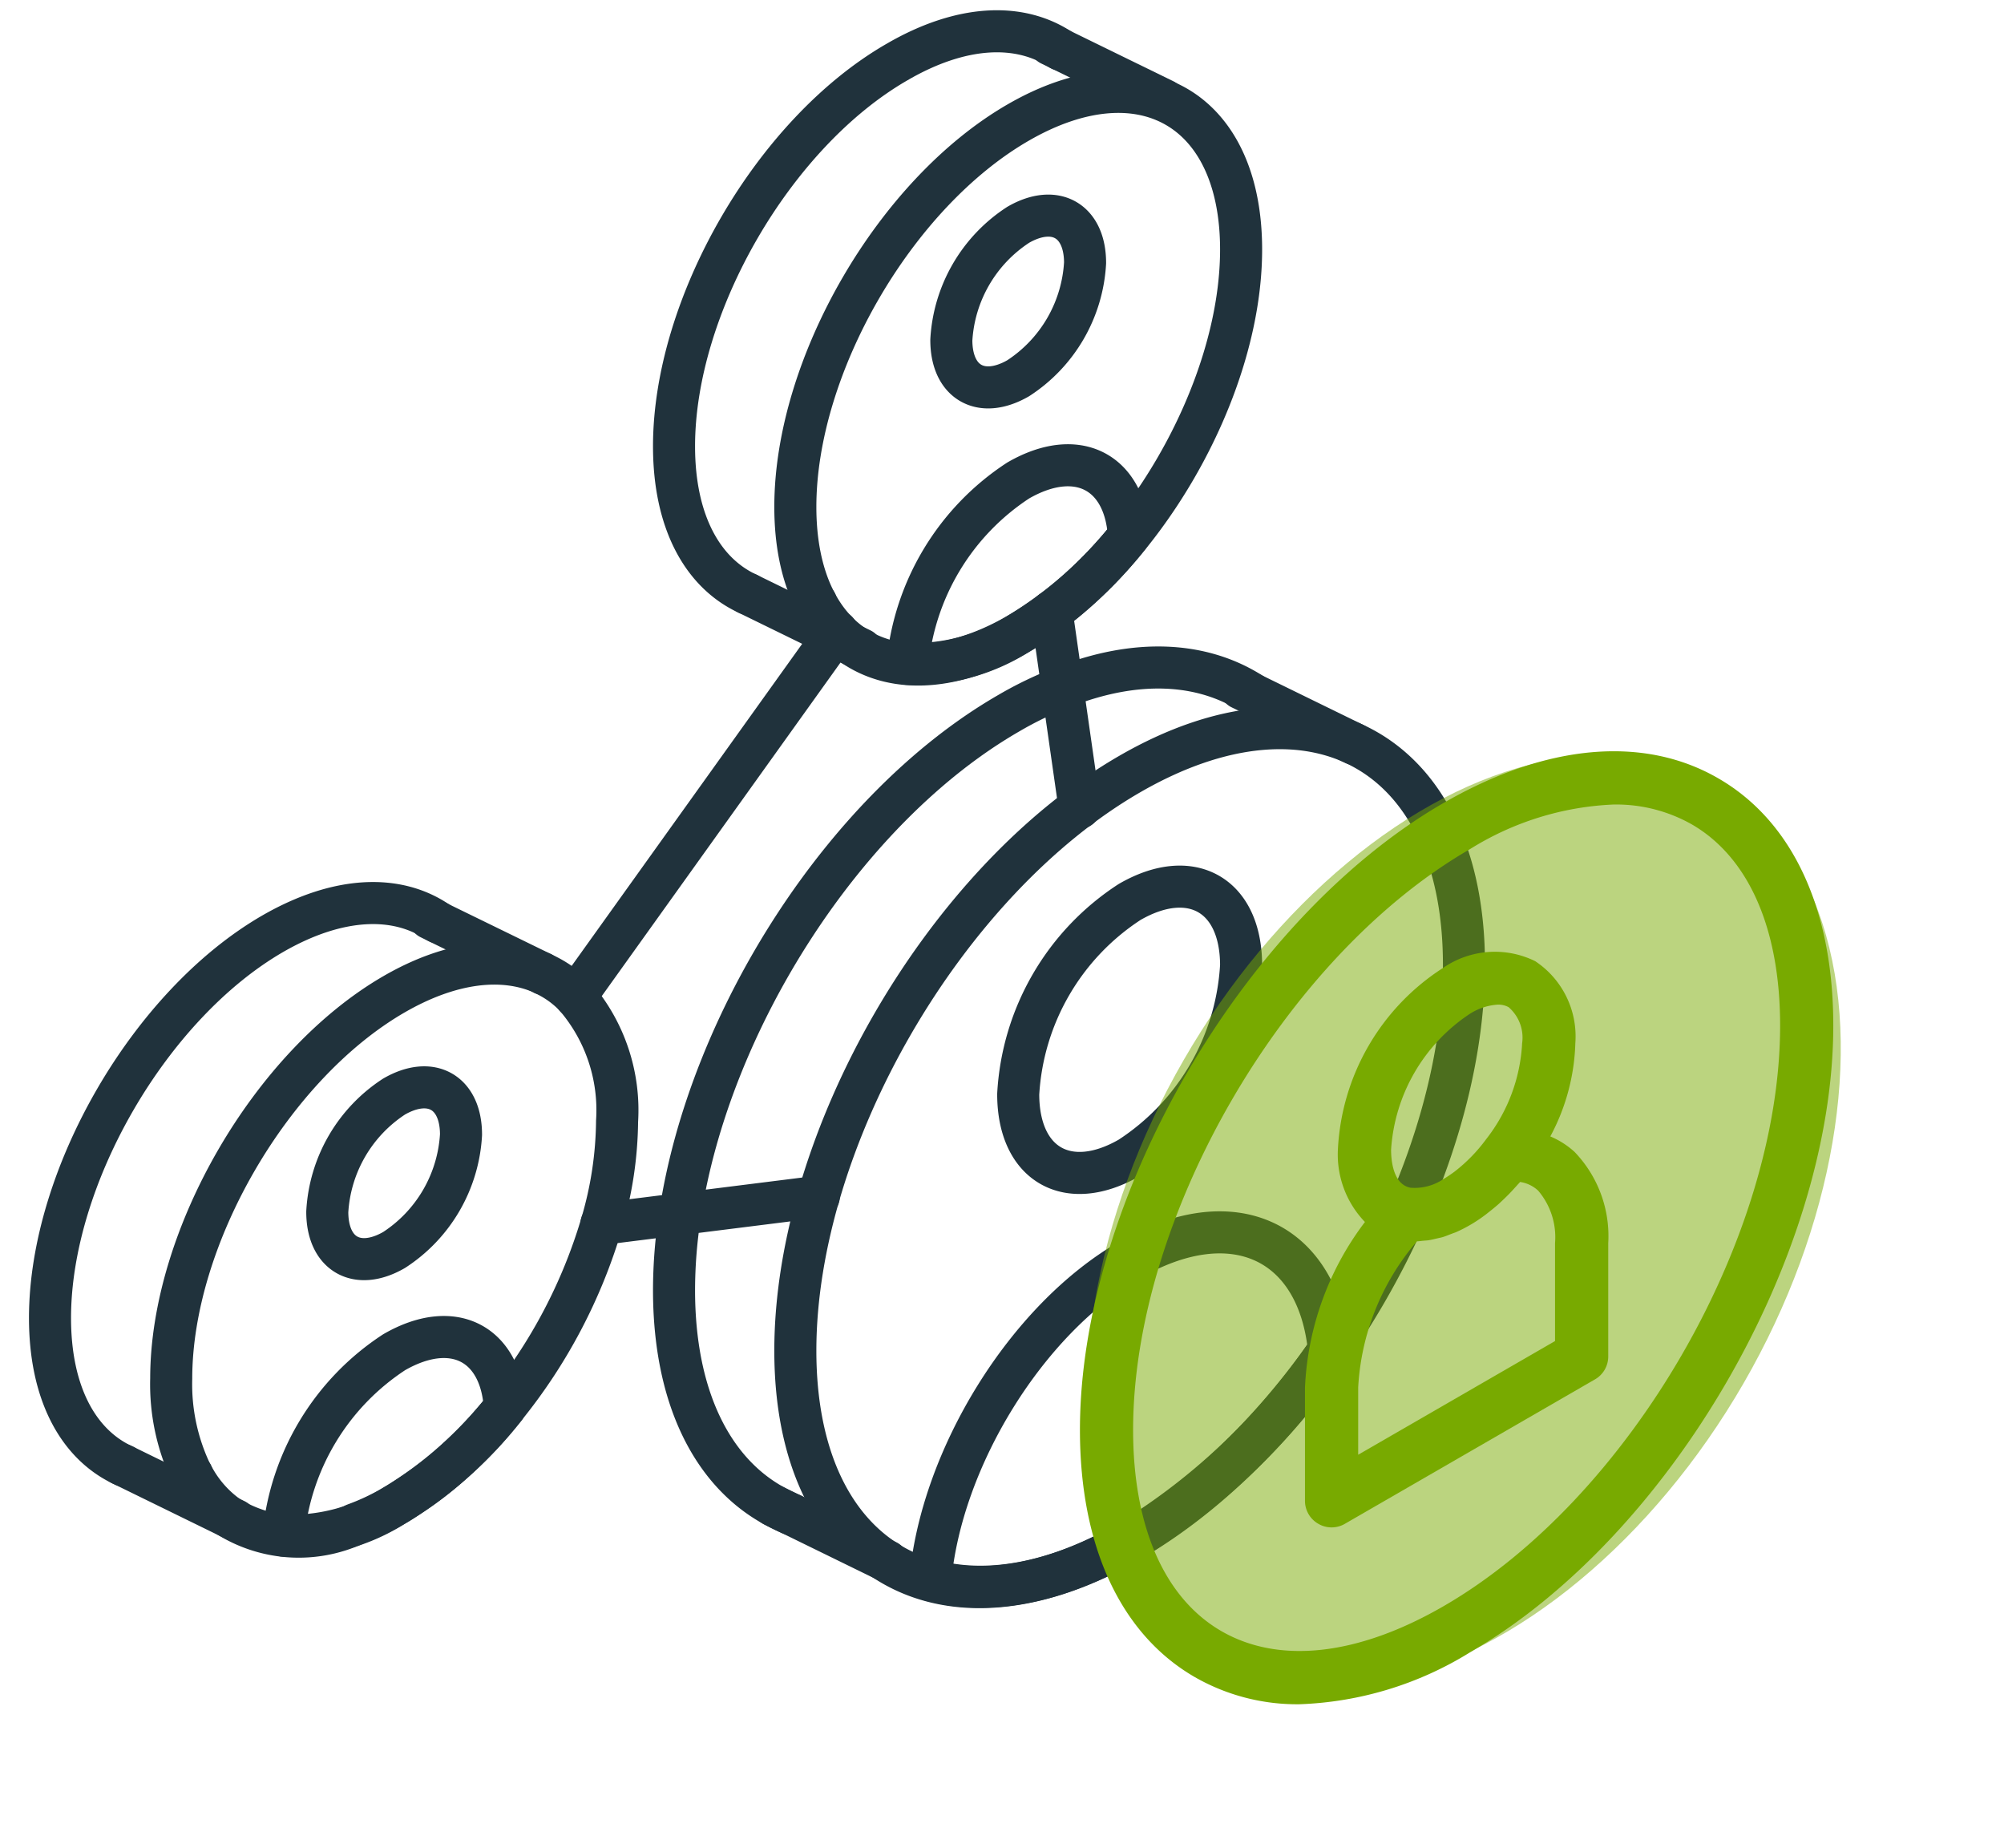 <svg width="64" height="59" xmlns="http://www.w3.org/2000/svg"><g fill="none" fill-rule="evenodd"><g stroke="#20323C" stroke-linecap="round" stroke-linejoin="round" stroke-width="1.343"><path d="M25.4 43.129c0-6.764 4.78-15.007 10.677-18.411 5.896-3.405 10.676-.682 10.676 6.082s-4.78 15.006-10.676 18.41c-5.897 3.406-10.677.683-10.677-6.08zm-19.932.891a6.584 6.584 0 00.658 3.058h.006a3.707 3.707 0 001.18 1.361 4.27 4.27 0 004.012.237.006.006 0 00.002-.005 7.552 7.552 0 001.258-.593c.161-.09.323-.194.478-.297a11.17 11.17 0 001.387-1.065 13.941 13.941 0 001.096-1.09 16.8 16.8 0 00.543-.64l.032-.037v-.001a16.957 16.957 0 003.09-5.864c.318-1.066.486-2.172.497-3.284a5.558 5.558 0 00-1.33-3.974 3.276 3.276 0 00-1.025-.73l-.032-.019c-1.258-.555-2.917-.38-4.736.671C8.655 34.02 5.468 39.51 5.468 44.02zM25.4 16.186c0-4.509 3.186-10.004 7.118-12.274 3.93-2.27 7.118-.454 7.118 4.055 0 4.51-3.187 10.004-7.118 12.274-3.932 2.27-7.118.454-7.118-4.055z"/><path d="M40.004 22.167l-.032-.02c-1.574-1.006-3.671-1.135-6.039-.2a11.69 11.69 0 00-1.729.833c-5.207 3.007-9.542 9.788-10.484 15.988a15.68 15.68 0 00-.194 2.426c0 3.406 1.213 5.793 3.175 6.877.174.097.352.186.535.265l.052.02M6.126 47.078h.006M3.964 46.8l-.083-.038c-1.407-.684-2.284-2.31-2.284-4.678 0-4.51 3.187-10 7.116-12.271 2.097-1.207 3.974-1.259 5.278-.362m12.065-10.213h.006m-2.181-.278c-1.445-.664-2.355-2.303-2.355-4.71 0-4.509 3.188-10.006 7.123-12.27C30.694.791 32.54.72 33.843 1.566l.026.019M18.375 31.83l8.355-11.671m-.581 18.051l-6.943.871m14.377-19.556l.896 6.267"/><path d="M32.518 34.937a7.84 7.84 0 013.559-6.137c1.965-1.135 3.559-.227 3.559 2.027a7.84 7.84 0 01-3.56 6.137c-1.965 1.135-3.558.227-3.558-2.027zm-22.066 3.759a4.704 4.704 0 012.135-3.683c1.18-.68 2.136-.136 2.136 1.217a4.704 4.704 0 01-2.136 3.682c-1.179.681-2.135.136-2.135-1.216zm19.93-27.836a4.704 4.704 0 012.136-3.682c1.179-.68 2.135-.136 2.135 1.216a4.704 4.704 0 01-2.135 3.683c-1.18.68-2.136.136-2.136-1.217zm5.695 29.37c3.302-1.907 6.019-.608 6.366 2.873a20.718 20.718 0 01-6.366 6.108c-2.39 1.38-4.588 1.737-6.367 1.244.347-3.883 3.064-8.318 6.367-10.225zm-3.559-24.888c1.885-1.088 3.412-.283 3.535 1.773a13.103 13.103 0 01-3.535 3.126 6.167 6.167 0 01-3.536.956 7.879 7.879 0 013.536-5.855h0zM12.587 43.178c1.886-1.089 3.413-.284 3.536 1.773a13.103 13.103 0 01-3.536 3.126 6.167 6.167 0 01-3.535.956 7.879 7.879 0 013.535-5.855h0zM37.174 3.196l-3.63-1.774m-6.035 19.312L23.88 18.96M13.726 29.322l.264.13 3.33 1.625.032.02m25.901-7.342l-3.629-1.775M28.331 49.849l-3.629-1.775M3.88 46.761l.084.04 3.349 1.638.2.097"/></g><g transform="matrix(-1 0 0 1 64 19)" fill="#78AA00"><ellipse transform="rotate(-30 17.253 20)" cx="17.253" cy="20" rx="10.323" ry="16.129" opacity=".5" /><path d="M17.906 6.644c-3.274-1.89-6.394-2.173-8.78-.792-2.369 1.366-3.674 4.171-3.674 7.896 0 7.344 5.206 16.32 11.605 20.015a11.068 11.068 0 005.446 1.655 6.572 6.572 0 003.334-.864c2.369-1.366 3.674-4.17 3.674-7.895 0-7.342-5.206-16.321-11.605-20.015zm7.084 26.441c-1.842 1.061-4.357.781-7.084-.794C11.976 28.87 7.15 20.55 7.15 13.748c0-3.092 1.003-5.376 2.822-6.426a4.907 4.907 0 012.493-.633c1.628.068 3.21.56 4.592 1.426 5.93 3.425 10.756 11.742 10.756 18.544 0 3.092-1.003 5.375-2.823 6.426z"/><path d="M21.273 17.71a7.317 7.317 0 00-3.367-5.809 2.909 2.909 0 00-2.936-.209 2.882 2.882 0 00-1.28 2.619c.03 1.04.305 2.061.799 2.976a2.695 2.695 0 00-.771.491 3.877 3.877 0 00-1.079 2.916v3.617c0 .305.161.584.426.735l7.984 4.61a.84.84 0 00.849 0 .844.844 0 00.426-.734v-3.616a9.43 9.43 0 00-1.915-5.287 3.105 3.105 0 00.864-2.309zm-5.454-4.549a.677.677 0 01.343-.083c.318.02.625.121.895.293a5.636 5.636 0 012.517 4.34c0 .33-.06 1.11-.622 1.214-.37.03-.74-.068-1.048-.275a4.213 4.213 0 01-.358-.24 5.192 5.192 0 01-1.01-1.037 5.42 5.42 0 01-1.147-3.062c-.061-.431.1-.862.43-1.15zm4.806 14.29l-6.287-3.63v-3.127a2.293 2.293 0 01.539-1.676c.161-.149.36-.245.577-.277.028.035.058.063.086.095.053.06.106.116.158.174.091.099.184.192.28.283.05.05.104.098.154.146.106.093.214.181.32.264.045.036.09.073.136.106a4.709 4.709 0 00.905.532c.048.02.096.035.143.053.099.038.195.078.29.108.063.018.124.028.184.043.08.018.164.04.245.053.065.013.13.013.196.02.066.005.131.018.197.018a7.806 7.806 0 011.877 4.67v2.144z"/></g></g></svg>
